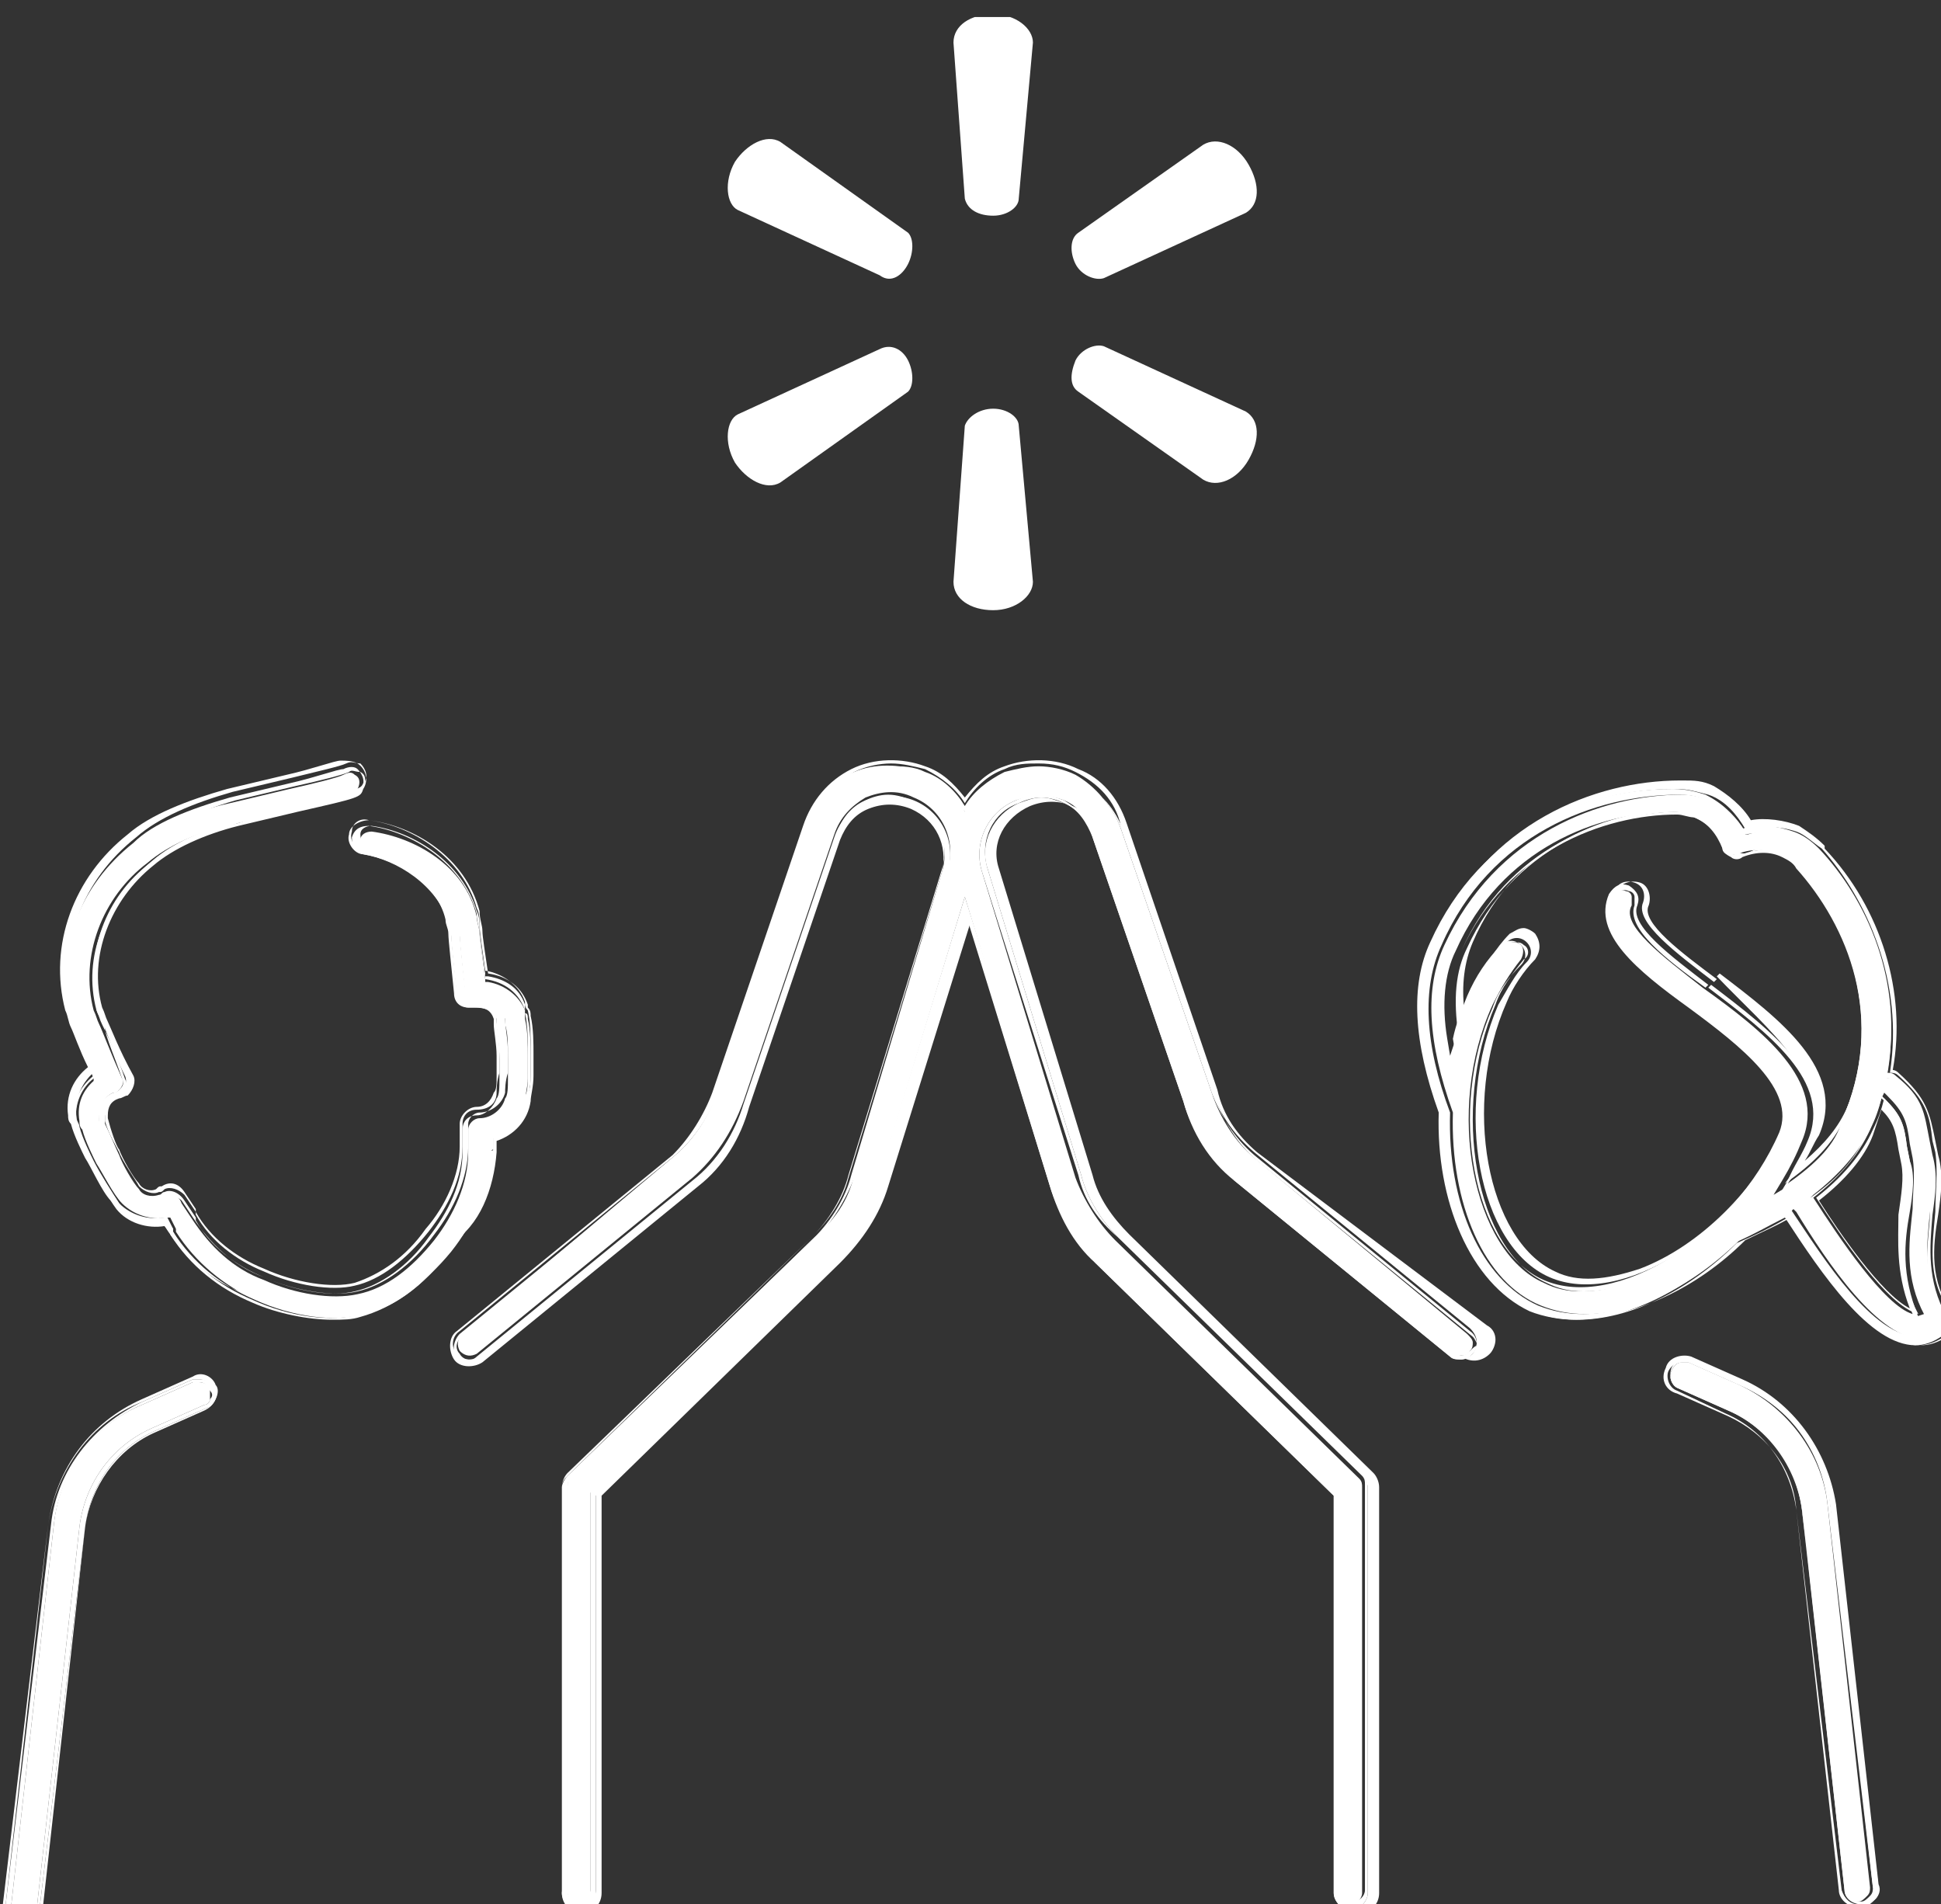 <?xml version="1.0" encoding="utf-8"?>
<!-- Generator: Adobe Illustrator 28.1.0, SVG Export Plug-In . SVG Version: 6.00 Build 0)  -->
<svg version="1.1" id="Layer_1" xmlns="http://www.w3.org/2000/svg" xmlns:xlink="http://www.w3.org/1999/xlink" x="0px" y="0px"
	 viewBox="0 0 68.4 67.1" style="enable-background:new 0 0 68.4 67.1;" xml:space="preserve">
<rect x="0" y="0" width="68.4" height="67.1" fill="#333333" stroke="none"/>
<style type="text/css">
	.st0{clip-path:url(#SVGID_00000017490272328686024210000003789053914687941024_);fill:#FFFFFF;}
</style>
<g>
	<defs>
		<rect id="SVGID_1_" x="0.1" y="0.6" width="68.8" height="67.3"/>
	</defs>
	<clipPath id="SVGID_00000140724797066988244260000001675493411268103339_">
		<use xlink:href="#SVGID_1_"  style="overflow:visible;"/>
	</clipPath>
	<path style="clip-path:url(#SVGID_00000140724797066988244260000001675493411268103339_);fill:#FFFFFF;" d="M35,7.6
		c0.5,0,0.9-0.3,0.9-0.6l0.5-5.5c0-0.5-0.6-1-1.4-1c-0.8,0-1.4,0.4-1.4,1L34,7C34.1,7.4,34.5,7.6,35,7.6L35,7.6z"/>
	<path style="clip-path:url(#SVGID_00000140724797066988244260000001675493411268103339_);fill:#FFFFFF;" d="M32,9.3
		c0.2-0.4,0.2-0.9,0-1.1l-4.5-3.2c-0.5-0.3-1.2,0.1-1.6,0.7c-0.4,0.7-0.3,1.5,0.1,1.7l5,2.3C31.4,10,31.8,9.7,32,9.3L32,9.3z"/>
	<path style="clip-path:url(#SVGID_00000140724797066988244260000001675493411268103339_);fill:#FFFFFF;" d="M37.9,9.3
		c0.2,0.4,0.7,0.6,1,0.5l5-2.3c0.5-0.3,0.5-1,0.1-1.7c-0.4-0.7-1.1-1-1.6-0.7L38,8.2C37.7,8.4,37.7,8.9,37.9,9.3L37.9,9.3z"/>
	<path style="clip-path:url(#SVGID_00000140724797066988244260000001675493411268103339_);fill:#FFFFFF;" d="M37.9,12.7
		c0.2-0.4,0.7-0.6,1-0.5l5,2.3c0.5,0.3,0.5,1,0.1,1.7c-0.4,0.7-1.1,1-1.6,0.7L38,13.8C37.7,13.6,37.7,13.2,37.9,12.7L37.9,12.7z"/>
	<path style="clip-path:url(#SVGID_00000140724797066988244260000001675493411268103339_);fill:#FFFFFF;" d="M32,12.7
		c0.2,0.4,0.2,0.9,0,1.1L27.5,17c-0.5,0.3-1.2-0.1-1.6-0.7c-0.4-0.7-0.3-1.5,0.1-1.7l5-2.3C31.4,12.1,31.8,12.3,32,12.7L32,12.7z"/>
	<path style="clip-path:url(#SVGID_00000140724797066988244260000001675493411268103339_);fill:#FFFFFF;" d="M35,14.4
		c0.5,0,0.9,0.3,0.9,0.6l0.5,5.5c0,0.5-0.6,1-1.4,1c-0.8,0-1.4-0.4-1.4-1L34,15C34.1,14.7,34.5,14.4,35,14.4L35,14.4z"/>
	<path style="clip-path:url(#SVGID_00000140724797066988244260000001675493411268103339_);fill:#FFFFFF;" d="M18.5,38.8
		c0-0.2,0.1-0.5,0.1-0.8c0-0.4,0-0.7,0-0.8c0-0.3,0-0.9-0.1-1.3c0-0.1,0-0.2,0-0.2l0,0c0,0,0,0,0-0.1c-0.2-0.5-0.7-0.9-1.3-1l-0.1,0
		l0-0.1c-0.1-0.8-0.2-1.5-0.2-1.6c0-0.2-0.1-0.4-0.1-0.6c-0.4-1.8-2.2-2.8-3.7-3c-0.2,0-0.4,0.1-0.4,0.3c0,0.2,0.1,0.4,0.3,0.4
		c1.3,0.2,2.7,1.1,3.1,2.5c0,0.2,0.1,0.4,0.1,0.5c0,0.2,0.1,1.1,0.2,2.1c0,0.2,0.1,0.3,0.3,0.3c0,0,0.1,0,0.2,0
		c0.4,0,0.8,0.2,0.9,0.5l0,0.1c0,0,0,0.1,0,0.1c0.1,0.3,0.1,0.7,0.1,1.2c0,0.1,0,0.4,0,0.7c0,0.3,0,0.6-0.1,0.7
		c-0.1,0.4-0.5,0.7-0.9,0.7c-0.2,0-0.4,0.2-0.4,0.4l0,0.7c0,0,0,0.1,0,0.1c0,1.1-0.5,2.2-1.2,3.1c-0.8,1-1.7,1.7-2.7,1.9
		c-0.9,0.2-2.2,0-3.3-0.5c-1.1-0.4-1.9-1.2-2.5-2.1c0,0,0,0,0,0l-0.4-0.6C6.3,42.1,6,42,5.9,42.1c-0.1,0-0.1,0.1-0.2,0.1
		c-0.3,0.1-0.7,0-0.9-0.3c-0.2-0.2-0.6-1-0.8-1.3c-0.1-0.2-0.3-0.7-0.5-1.1l0-0.2C3.5,39,3.7,38.6,4,38.5c0.1,0,0.1,0,0.2-0.1
		c0.1-0.1,0.2-0.3,0.1-0.4c-0.4-0.9-0.7-1.7-0.8-1.9c-0.1-0.2-0.1-0.3-0.2-0.5c-0.5-1.9,0.3-4,1.9-5.2c0.7-0.6,1.8-1.1,3.1-1.4
		l2.1-0.5c2-0.5,2.1-0.5,2.2-0.7c0.1-0.2,0.1-0.4-0.1-0.5c-0.1-0.1-0.2-0.1-0.4,0c-0.2,0.1-1,0.3-1.9,0.5l-2.1,0.5
		c-1.4,0.3-2.6,0.9-3.4,1.6c-1.9,1.4-2.7,3.8-2.2,6c0.1,0.2,0.1,0.4,0.2,0.6c0.1,0.2,0.3,0.8,0.6,1.5l0,0.1L3.4,38
		c-0.5,0.4-0.7,0.9-0.6,1.5c0,0.1,0,0.2,0.1,0.3c0.1,0.4,0.4,1,0.5,1.2c0.2,0.3,0.6,1.1,0.9,1.4c0.4,0.4,1,0.6,1.6,0.5l0.1,0
		l0.2,0.4c0,0,0,0,0,0.1c0.7,1.1,1.7,1.9,2.8,2.4c1.3,0.6,2.8,0.8,3.8,0.5c1.1-0.3,2.2-1.1,3.1-2.2c0.8-1,1.3-2.2,1.4-3.4
		c0,0,0-0.1,0-0.1l0-0.5l0.1,0C17.9,39.9,18.3,39.4,18.5,38.8"/>
	<path style="clip-path:url(#SVGID_00000140724797066988244260000001675493411268103339_);fill:#FFFFFF;" d="M12.8,46.3
		c-0.3,0.1-0.7,0.1-1,0.1c-0.9,0-1.9-0.2-2.8-0.6c-1.2-0.5-2.2-1.3-2.9-2.4c0,0,0,0,0-0.1l-0.2-0.3c-0.6,0.1-1.3-0.1-1.7-0.6
		c-0.2-0.3-0.7-1.1-0.9-1.5c-0.1-0.2-0.4-0.8-0.5-1.2c0-0.1-0.1-0.2-0.1-0.3c-0.1-0.7,0.2-1.3,0.7-1.7c-0.3-0.7-0.5-1.4-0.6-1.5
		c-0.1-0.2-0.1-0.4-0.2-0.6c-0.6-2.3,0.3-4.6,2.2-6.1c0.8-0.7,2-1.2,3.4-1.6l2.1-0.5c0.8-0.2,1.7-0.4,1.9-0.5c0.2-0.1,0.3,0,0.5,0
		c0.2,0.2,0.3,0.5,0.1,0.7c-0.1,0.2-0.1,0.2-2.2,0.7L8.4,29c-1.3,0.3-2.4,0.8-3.1,1.4c-1.6,1.2-2.3,3.2-1.9,5.1
		c0,0.2,0.1,0.3,0.2,0.5c0.1,0.2,0.4,1.1,0.8,1.9c0.1,0.2,0,0.4-0.1,0.6c-0.1,0-0.1,0.1-0.2,0.1c-0.3,0.1-0.5,0.4-0.4,0.7
		c0,0,0,0.2,0,0.2c0.1,0.4,0.4,0.9,0.5,1.1c0.1,0.3,0.6,1,0.7,1.2c0.2,0.2,0.5,0.3,0.7,0.2c0.1,0,0.1,0,0.2-0.1
		c0.2-0.1,0.5,0,0.7,0.2l0.4,0.6c0,0,0,0,0,0.1c0.5,0.9,1.4,1.6,2.4,2c1.1,0.5,2.4,0.7,3.2,0.5c0.9-0.2,1.8-0.9,2.6-1.9
		c0.7-0.9,1.2-1.9,1.2-3c0,0,0,0,0-0.1l0-0.7c0-0.3,0.2-0.5,0.5-0.5c0.4,0,0.7-0.2,0.7-0.6c0-0.1,0-0.4,0.1-0.7c0-0.3,0-0.6,0-0.7
		c0-0.5-0.1-0.9-0.1-1.2c0,0,0-0.2,0-0.2c-0.1-0.3-0.4-0.5-0.8-0.4c-0.1,0-0.2,0-0.2,0c-0.2,0-0.4-0.2-0.4-0.4
		c-0.1-0.9-0.2-1.8-0.2-2.1c0-0.2-0.1-0.4-0.1-0.5c-0.3-1.3-1.7-2.2-3-2.4c-0.3,0-0.5-0.3-0.4-0.6c0-0.3,0.3-0.5,0.6-0.4
		c1.5,0.2,3.3,1.3,3.8,3.1c0.1,0.2,0.1,0.4,0.1,0.6c0,0.2,0.1,0.9,0.2,1.6c0.6,0.1,1.2,0.5,1.4,1.1c0,0,0,0.1,0,0.1
		c0,0,0,0.1,0.1,0.2c0.1,0.4,0.1,1,0.1,1.3c0,0.2,0,0.5,0,0.8c0,0.3,0,0.7-0.1,0.8c-0.1,0.6-0.6,1.1-1.2,1.3l0,0.4c0,0,0,0.1,0,0.1
		c-0.1,1.3-0.6,2.5-1.4,3.5C15.1,45.2,13.9,46.1,12.8,46.3 M17.5,40.6c0,0,0-0.1,0-0.1l0-0.3c0.6-0.2,1.1-0.7,1.2-1.4
		c0-0.2,0.1-0.5,0.1-0.9c0-0.2,0-0.6,0-0.8c0-0.3,0-0.9-0.1-1.3c0-0.1,0-0.2-0.1-0.3c0,0,0-0.1,0-0.1c-0.2-0.6-0.7-1-1.4-1.1
		C17.1,33.6,17,33,17,32.8c0-0.2-0.1-0.4-0.1-0.7c-0.5-1.9-2.3-3-3.9-3.2c-0.3,0-0.7,0.2-0.7,0.5c-0.1,0.3,0.2,0.7,0.5,0.7
		c1.2,0.2,2.6,1,2.9,2.3c0,0.2,0.1,0.3,0.1,0.5c0,0.2,0.1,1.1,0.2,2.1c0,0.3,0.2,0.5,0.5,0.5c0.1,0,0.2,0,0.3,0
		c0.3,0,0.5,0.1,0.6,0.4l0,0.1c0,0,0,0.1,0,0.1v0c0,0.2,0.1,0.7,0.1,1.1c0,0.1,0,0.4,0,0.7c0,0.3,0,0.5-0.1,0.6
		c-0.1,0.3-0.3,0.5-0.6,0.5c-0.3,0-0.6,0.3-0.6,0.6l0,0.7c0,0,0,0.1,0,0.1c0,1-0.5,2.1-1.2,2.9c-0.7,1-1.6,1.6-2.5,1.9
		c-0.8,0.2-2.1,0-3.2-0.5c-1-0.4-1.9-1.1-2.4-2c0,0,0-0.1,0-0.1l-0.4-0.6c-0.2-0.3-0.5-0.4-0.8-0.2c-0.1,0-0.1,0-0.2,0.1
		c-0.2,0.1-0.5,0-0.6-0.2c-0.2-0.2-0.6-0.9-0.7-1.2c-0.1-0.1-0.3-0.7-0.4-1.1l0-0.1c0-0.3,0.1-0.5,0.4-0.6c0.1,0,0.2-0.1,0.3-0.1
		c0.2-0.2,0.3-0.5,0.2-0.7C4.2,37,3.9,36.2,3.8,36c-0.1-0.2-0.1-0.3-0.2-0.5c-0.5-1.8,0.3-3.8,1.8-5c0.7-0.6,1.8-1.1,3-1.4l2.1-0.5
		c2.2-0.5,2.2-0.5,2.3-0.8c0.2-0.3,0.1-0.7-0.2-0.9c-0.2-0.1-0.4-0.1-0.6-0.1c-0.2,0-1,0.3-1.9,0.5l-2.1,0.5
		c-1.4,0.4-2.7,0.9-3.5,1.6c-1.9,1.5-2.8,3.9-2.2,6.2c0.1,0.2,0.1,0.4,0.2,0.6c0.1,0.2,0.3,0.8,0.6,1.4c-0.5,0.4-0.8,1-0.7,1.7
		c0,0.1,0,0.2,0.1,0.3c0.1,0.4,0.4,1,0.5,1.2c0.2,0.3,0.6,1.2,0.9,1.5c0.4,0.5,1.1,0.7,1.7,0.6l0.1,0.2c0,0,0,0.1,0.1,0.1
		c0.7,1.1,1.7,2,2.9,2.4c0.9,0.4,2,0.6,2.9,0.6c0.4,0,0.7,0,1.1-0.1c1.1-0.3,2.3-1.1,3.2-2.3C16.9,43.2,17.4,41.9,17.5,40.6"/>
	<path style="clip-path:url(#SVGID_00000140724797066988244260000001675493411268103339_);fill:#FFFFFF;" d="M17.2,40.1l0,0.5
		c0,0,0,0,0,0.1c-0.1,1.2-0.6,2.4-1.4,3.4c-0.8,1.1-2,1.9-3.1,2.2c-1,0.3-2.5,0.1-3.8-0.5c-1.2-0.5-2.2-1.3-2.8-2.4c0,0,0,0,0-0.1
		l-0.2-0.4l-0.1,0c-0.6,0.1-1.2-0.1-1.6-0.5C4,42.1,3.5,41.3,3.3,41c-0.1-0.2-0.4-0.8-0.5-1.2c0-0.1-0.1-0.2-0.1-0.3
		c-0.1-0.6,0.2-1.2,0.6-1.5L3.5,38l0-0.1c-0.3-0.7-0.5-1.4-0.6-1.5c-0.1-0.2-0.1-0.4-0.2-0.6c-0.6-2.2,0.3-4.5,2.2-6
		c0.8-0.6,2-1.2,3.4-1.6l2.1-0.5c0.9-0.2,1.7-0.4,1.9-0.5c0.1-0.1,0.2,0,0.4,0c0.2,0.1,0.2,0.3,0.1,0.5c-0.1,0.1-0.1,0.1-2.2,0.7
		l-2.1,0.5c-1.3,0.3-2.4,0.8-3.1,1.4c-1.6,1.3-2.4,3.3-1.9,5.2c0,0.2,0.1,0.4,0.2,0.5C3.6,36.3,4,37.1,4.3,38c0.1,0.2,0,0.3-0.1,0.4
		c0,0-0.1,0.1-0.2,0.1c-0.3,0.1-0.6,0.5-0.5,0.9l0,0.2C3.7,40,3.9,40.5,4,40.7c0.1,0.3,0.6,1,0.8,1.3c0.2,0.2,0.5,0.3,0.9,0.3
		c0.1,0,0.1,0,0.2-0.1c0.2-0.1,0.4,0,0.5,0.1l0.4,0.6c0,0,0,0,0,0c0.6,0.9,1.4,1.7,2.5,2.1c1.1,0.5,2.5,0.7,3.3,0.5
		c0.9-0.2,1.9-0.9,2.7-2c0.7-0.9,1.2-2,1.2-3.1c0,0,0,0,0-0.1l0-0.7c0-0.2,0.2-0.4,0.4-0.4c0.4,0,0.8-0.3,0.9-0.7
		c0-0.1,0-0.4,0.1-0.7c0-0.3,0-0.6,0-0.7c0-0.5-0.1-0.9-0.1-1.2c0,0,0-0.1,0-0.1l0-0.1c-0.1-0.4-0.5-0.6-0.9-0.5c-0.1,0-0.1,0-0.2,0
		c-0.2,0-0.3-0.2-0.3-0.3c-0.1-0.9-0.2-1.8-0.2-2.1c0-0.2-0.1-0.4-0.1-0.5c-0.3-1.4-1.8-2.3-3.1-2.5c-0.2,0-0.3-0.2-0.3-0.4
		c0-0.2,0.2-0.3,0.4-0.3c1.5,0.2,3.2,1.3,3.7,3c0.1,0.2,0.1,0.4,0.1,0.6c0,0.2,0.1,0.9,0.2,1.6l0,0.1l0.1,0c0.6,0.1,1.1,0.4,1.3,1
		c0,0,0,0.1,0,0.1l0,0c0,0,0,0.1,0,0.2c0.1,0.4,0.1,1,0.1,1.3c0,0.2,0,0.5,0,0.8c0,0.3,0,0.7-0.1,0.8C18.3,39.4,17.9,39.9,17.2,40.1
		L17.2,40.1z M17.4,40.5l0-0.4c0.6-0.2,1.1-0.7,1.2-1.3c0-0.2,0.1-0.5,0.1-0.8c0-0.3,0-0.7,0-0.8c0-0.3,0-0.9-0.1-1.3
		c0-0.1,0-0.2-0.1-0.2c0,0,0-0.1,0-0.1c-0.2-0.6-0.7-1-1.4-1.1c-0.1-0.8-0.2-1.5-0.2-1.6c0-0.2-0.1-0.4-0.1-0.7
		c-0.5-1.8-2.3-2.9-3.8-3.1c-0.3,0-0.5,0.1-0.6,0.4c0,0.3,0.1,0.5,0.4,0.6c1.2,0.2,2.6,1.1,3,2.4c0,0.2,0.1,0.3,0.1,0.5
		c0,0.2,0.1,1.1,0.2,2.1c0,0.2,0.2,0.4,0.4,0.4c0.1,0,0.1,0,0.2,0c0.4,0,0.7,0.1,0.8,0.4c0,0,0,0.2,0,0.2c0,0.2,0.1,0.7,0.1,1.2
		c0,0.2,0,0.5,0,0.7c0,0.3,0,0.6-0.1,0.7c-0.1,0.3-0.4,0.6-0.7,0.6c-0.3,0-0.5,0.2-0.5,0.5l0,0.7c0,0,0,0,0,0.1c0,1.1-0.5,2.1-1.2,3
		c-0.7,1-1.7,1.7-2.6,1.9c-0.8,0.2-2.1,0-3.2-0.5c-1-0.4-1.9-1.1-2.4-2c0,0,0,0,0-0.1l-0.4-0.6C6.3,42,6,41.9,5.8,42
		c-0.1,0-0.1,0.1-0.2,0.1c-0.3,0.1-0.6,0-0.7-0.2c-0.2-0.2-0.6-0.9-0.7-1.2c-0.1-0.2-0.3-0.7-0.5-1.1c0,0,0-0.2,0-0.2
		c0-0.3,0.2-0.6,0.4-0.7c0.1,0,0.2-0.1,0.2-0.1c0.2-0.1,0.2-0.4,0.1-0.6c-0.3-0.9-0.7-1.7-0.8-1.9c-0.1-0.2-0.1-0.3-0.2-0.5
		c-0.5-1.9,0.3-3.8,1.9-5.1C6,29.9,7.1,29.4,8.4,29l2.1-0.5c2.1-0.5,2.1-0.5,2.2-0.7c0.2-0.2,0.1-0.5-0.1-0.7
		c-0.1-0.1-0.3-0.1-0.5,0c-0.2,0-1,0.3-1.9,0.5l-2.1,0.5c-1.4,0.4-2.7,0.9-3.4,1.6c-1.9,1.5-2.8,3.8-2.2,6.1
		c0.1,0.2,0.1,0.4,0.2,0.6c0.1,0.2,0.3,0.8,0.6,1.5c-0.5,0.4-0.8,1-0.7,1.7c0,0.1,0,0.2,0.1,0.3c0.1,0.4,0.4,1,0.5,1.2
		c0.2,0.3,0.6,1.1,0.9,1.5c0.4,0.5,1.1,0.7,1.7,0.6L6,43.4c0,0,0,0,0,0.1c0.7,1.1,1.7,1.9,2.9,2.4c0.9,0.4,2,0.6,2.8,0.6
		c0.4,0,0.7,0,1-0.1c1.1-0.3,2.3-1.1,3.1-2.3C16.8,43.1,17.3,41.9,17.4,40.5C17.3,40.6,17.3,40.5,17.4,40.5"/>
	<path style="clip-path:url(#SVGID_00000140724797066988244260000001675493411268103339_);fill:#FFFFFF;" d="M67.5,46.4
		c-1-0.2-2.4-2.2-3.6-4.1l-0.1-0.1l0.1-0.1c0.9-0.7,1.6-1.5,2-2.3c0.1-0.3,0.3-0.7,0.4-1.1l0.1-0.2l0.1,0.1c0.6,0.6,0.7,0.9,0.8,1.7
		l0.1,0.5c0.1,0.6,0,1.2,0,1.8c-0.1,1-0.3,2.2,0.3,3.5l0.1,0.2L67.5,46.4z M63,41.8l-0.5,0.3l0.3-0.5c0.3-0.5,0.5-0.9,0.7-1.4
		c0.9-2.1-1.4-3.9-3.5-5.4l0.1-0.1l-0.1,0.1c-1.4-1.1-2.9-2.2-2.5-2.9c0-0.1,0-0.2,0-0.3c0-0.1-0.1-0.2-0.2-0.2
		c-0.2-0.1-0.4,0-0.5,0.2c-0.6,1.3,1,2.5,2.8,3.8c1.9,1.5,3.9,3,3.2,4.5c-1,2.3-3.1,4.3-5.2,5.2c-0.7,0.3-1.3,0.4-1.9,0.4
		c-0.5,0-0.9-0.1-1.3-0.3c-2.5-1.1-3.5-6.1-1.8-9.8c0.3-0.6,0.6-1.1,1-1.6c0.1-0.2,0.1-0.4,0-0.5c-0.1-0.1-0.2-0.1-0.3-0.1
		c-0.1,0-0.2,0-0.3,0.1c-0.5,0.5-0.9,1.1-1.2,1.8c-0.2,0.5-0.4,1-0.5,1.5l-0.2,0.6l-0.1-0.6c-0.2-1.2-0.1-2.3,0.3-3.1
		c1.6-3.6,5-4.9,7.7-4.9h0c0.2,0,0.5,0.1,0.7,0.2c0.5,0.2,0.9,0.6,1,1.1c0,0.1,0.1,0.2,0.2,0.2c0.1,0,0.2,0,0.3,0
		c0.5-0.2,1-0.2,1.5,0c0.2,0.1,0.4,0.2,0.6,0.4l0,0c1.8,2,3.2,5.4,1.6,9C64.8,40.4,64.1,41.1,63,41.8 M68,42.8
		c0.1-0.7,0.2-1.4,0-2.1L68,40.3c-0.2-1-0.2-1.4-1.2-2.3C66.7,38,66.7,38,66.6,38l-0.1,0l0-0.1c0.5-2.7-0.4-5.6-2.3-7.8l0,0
		c-0.2-0.3-0.5-0.5-0.9-0.6c-0.5-0.2-1.1-0.3-1.7-0.1l-0.1,0l0-0.1c-0.3-0.5-0.7-0.9-1.2-1.1c-0.3-0.1-0.7-0.2-1-0.2l0,0
		c-2.9,0-6.6,1.4-8.4,5.3c-0.7,1.5-0.6,3.4,0.3,5.9l0,0l0,0c-0.1,3.2,1.1,6,3.1,6.8c0.5,0.2,1,0.3,1.6,0.3c1.8,0,3.8-1,5.5-2.7l0,0
		c0.6-0.3,1.2-0.6,1.7-0.9l0.1-0.1l0.1,0.1c1.1,1.8,2.9,4.5,4.5,4.5c0.3,0,0.5-0.1,0.8-0.2c0.1-0.1,0.1-0.1,0.2-0.2
		c0-0.1,0-0.2-0.1-0.3C67.7,45.1,67.9,44,68,42.8"/>
	<path style="clip-path:url(#SVGID_00000140724797066988244260000001675493411268103339_);fill:#FFFFFF;" d="M63.7,40.3
		c-0.2,0.5-0.5,1-0.8,1.4c1-0.7,1.7-1.4,2.1-2.3c1.6-3.5,0.2-6.9-1.6-8.9c0,0,0,0,0,0c-0.2-0.2-0.3-0.3-0.5-0.4
		c-0.5-0.2-1-0.2-1.4,0c-0.1,0.1-0.3,0.1-0.4,0c-0.1-0.1-0.2-0.2-0.3-0.3c-0.2-0.5-0.5-0.9-0.9-1.1c-0.2-0.1-0.4-0.1-0.6-0.1
		c0,0,0,0,0,0c-2.7,0-6,1.3-7.6,4.8c-0.4,0.8-0.5,1.8-0.3,3.1c0.1-0.5,0.3-1,0.5-1.5c0.3-0.7,0.7-1.3,1.2-1.8c0.2-0.2,0.5-0.2,0.7,0
		c0.2,0.2,0.2,0.5,0,0.7c-0.4,0.4-0.7,1-1,1.5c-1.6,3.7-0.7,8.5,1.8,9.6c2.5,1.1,6.7-1.5,8.3-5.2c0.7-1.5-1.3-3-3.2-4.4
		c-1.8-1.3-3.4-2.6-2.8-4c0.1-0.3,0.4-0.4,0.7-0.3c0.3,0.1,0.4,0.4,0.3,0.7c-0.3,0.7,1.2,1.8,2.5,2.8l0.1-0.1
		c-1.2-0.9-2.7-2-2.4-2.6c0.1-0.3,0-0.7-0.3-0.8c-0.3-0.1-0.7,0-0.8,0.3c-0.7,1.5,1,2.8,2.8,4.1c1.8,1.4,3.8,2.8,3.1,4.2
		c-1,2.2-3,4.2-5.1,5c-1.2,0.4-2.2,0.5-3,0.1c-2.4-1.1-3.3-5.9-1.7-9.5c0.2-0.5,0.6-1.1,1-1.5c0.2-0.3,0.2-0.6,0-0.9
		c-0.1-0.1-0.3-0.2-0.4-0.2c-0.2,0-0.3,0.1-0.5,0.2c-0.5,0.5-0.9,1.2-1.2,1.8c-0.1,0.3-0.2,0.6-0.4,0.9c-0.1-0.9,0-1.7,0.3-2.4
		c1.5-3.5,4.9-4.7,7.5-4.7c0,0,0,0,0,0c0.2,0,0.4,0.1,0.6,0.1c0.4,0.2,0.7,0.5,0.9,1c0.1,0.2,0.2,0.3,0.3,0.4c0.2,0.1,0.4,0.1,0.5,0
		c0.4-0.2,0.9-0.2,1.3,0c0.2,0.1,0.4,0.2,0.5,0.3l0,0c1.8,1.9,3.1,5.2,1.6,8.7c-0.3,0.7-0.8,1.3-1.5,1.9c0.2-0.3,0.3-0.6,0.5-0.9
		c1-2.3-1.4-4.1-3.5-5.7l-0.1,0.1C62.3,36.3,64.7,38.1,63.7,40.3"/>
	<path style="clip-path:url(#SVGID_00000140724797066988244260000001675493411268103339_);fill:#FFFFFF;" d="M67.3,46.1
		c-1-0.5-2.5-2.7-3.2-3.8c0.9-0.7,1.6-1.5,1.9-2.3c0.1-0.3,0.2-0.6,0.3-0.9c0.4,0.4,0.5,0.7,0.6,1.4l0.1,0.5c0.1,0.5,0,1.1-0.1,1.8
		C66.9,43.7,66.8,44.8,67.3,46.1 M67.2,42.7c0.1-0.6,0.2-1.2,0.1-1.8l-0.1-0.5c-0.1-0.8-0.2-1.1-0.8-1.7c-0.1,0.4-0.2,0.7-0.4,1.1
		c-0.4,0.9-1.1,1.7-2,2.4c0.9,1.4,2.5,3.8,3.6,4.1C66.9,45,67,43.8,67.2,42.7"/>
	<path style="clip-path:url(#SVGID_00000140724797066988244260000001675493411268103339_);fill:#FFFFFF;" d="M68.5,47.1
		c-0.3,0.2-0.6,0.3-0.9,0.3c-1.6,0-3.3-2.5-4.6-4.5c-0.5,0.3-1.1,0.6-1.8,0.9c-1.7,1.7-3.8,2.7-5.6,2.7c-0.6,0-1.1-0.1-1.6-0.3
		c-2.1-0.9-3.3-3.8-3.2-7c-0.9-2.5-1-4.4-0.3-6c1.7-4,5.5-5.4,8.5-5.4c0,0,0,0,0.1,0c0.4,0,0.7,0.1,1.1,0.2c0.6,0.2,1,0.7,1.3,1.2
		c0.6-0.1,1.2-0.1,1.8,0.1c0.3,0.1,0.6,0.4,0.9,0.6c0,0,0,0,0,0c1.6,1.8,2.9,4.7,2.4,7.9c0.1,0,0.2,0,0.3,0.1c1,0.9,1.1,1.4,1.2,2.3
		l0.1,0.4c0.1,0.7,0,1.4,0,2.1c-0.1,1.2-0.3,2.3,0.5,3.5C68.8,46.6,68.8,46.9,68.5,47.1 M68.8,46.3c-0.8-1.2-0.7-2.3-0.5-3.5
		c0.1-0.7,0.2-1.4,0-2.1l-0.1-0.5c-0.2-1-0.3-1.5-1.3-2.4c-0.1-0.1-0.2-0.1-0.2-0.1c0.5-2.7-0.4-5.7-2.4-7.8c0,0,0,0,0-0.1
		c-0.3-0.3-0.6-0.5-0.9-0.7c-0.5-0.2-1.2-0.3-1.7-0.2c-0.3-0.5-0.8-0.9-1.3-1.2c-0.4-0.2-0.7-0.2-1.1-0.2c0,0,0,0-0.1,0
		c-3,0-6.8,1.5-8.6,5.5c-0.7,1.6-0.6,3.5,0.3,6c-0.1,3.3,1.2,6.1,3.2,7.1c0.5,0.2,1.1,0.3,1.7,0.3c1.8,0,4-1,5.7-2.7
		c0.6-0.3,1.1-0.5,1.6-0.8c1.2,1.9,2.9,4.5,4.6,4.5c0.3,0,0.6-0.1,0.9-0.3c0.1-0.1,0.2-0.2,0.3-0.4C68.9,46.6,68.9,46.5,68.8,46.3"
		/>
	<path style="clip-path:url(#SVGID_00000140724797066988244260000001675493411268103339_);fill:#FFFFFF;" d="M68.6,46.7
		c0,0.1-0.1,0.2-0.2,0.2c-0.3,0.2-0.5,0.2-0.8,0.2c-1.6,0-3.3-2.7-4.5-4.5l-0.1-0.1L63,42.7c-0.5,0.3-1.1,0.6-1.7,0.9l0,0
		c-1.7,1.7-3.8,2.7-5.5,2.7c-0.6,0-1.1-0.1-1.6-0.3c-2-0.9-3.2-3.6-3.1-6.8l0,0l0,0c-0.9-2.4-1-4.4-0.3-5.9c1.7-3.9,5.4-5.3,8.4-5.3
		l0,0c0.4,0,0.7,0.1,1,0.2c0.5,0.2,1,0.6,1.2,1.1l0,0.1l0.1,0c0.6-0.1,1.2-0.1,1.7,0.1c0.3,0.1,0.6,0.3,0.9,0.6l0,0
		c2,2.2,2.8,5.1,2.3,7.8l0,0.1l0.1,0c0.1,0,0.2,0,0.2,0.1c0.9,0.8,1,1.3,1.2,2.3l0.1,0.5c0.1,0.7,0,1.4,0,2.1
		c-0.1,1.2-0.3,2.3,0.6,3.6C68.6,46.5,68.7,46.6,68.6,46.7 M68.1,42.8c0.1-0.7,0.2-1.4,0-2.1l-0.1-0.5c-0.2-1-0.2-1.5-1.2-2.3
		c-0.1-0.1-0.2-0.1-0.3-0.1c0.6-3.2-0.7-6.1-2.4-7.9c0,0,0,0,0,0c-0.3-0.3-0.6-0.5-0.9-0.6c-0.6-0.2-1.2-0.3-1.8-0.1
		c-0.3-0.5-0.7-0.9-1.3-1.2c-0.3-0.1-0.7-0.2-1.1-0.2c0,0,0,0-0.1,0c-3,0-6.7,1.4-8.5,5.4c-0.7,1.5-0.6,3.5,0.3,6
		c-0.1,3.1,1.1,6,3.2,7c0.5,0.2,1.1,0.3,1.6,0.3c1.8,0,3.9-1,5.6-2.7c0.7-0.3,1.2-0.6,1.8-0.9c1.3,2,3,4.5,4.6,4.5
		c0.3,0,0.6-0.1,0.9-0.3c0.2-0.1,0.3-0.5,0.2-0.7C67.9,45.1,68,44,68.1,42.8"/>
	<path style="clip-path:url(#SVGID_00000140724797066988244260000001675493411268103339_);fill:#FFFFFF;" d="M65.1,39.5
		c1.6-3.6,0.2-7-1.6-9l0,0c-0.2-0.2-0.4-0.3-0.6-0.4c-0.5-0.2-1-0.2-1.5,0c-0.1,0-0.2,0-0.3,0c-0.1,0-0.2-0.1-0.2-0.2
		c-0.2-0.5-0.5-0.9-1-1.1c-0.2-0.1-0.4-0.1-0.7-0.2l0,0c-2.7,0-6.1,1.3-7.7,4.9c-0.4,0.9-0.5,1.9-0.3,3.1l0.1,0.6l0.1-0.6
		c0.1-0.5,0.3-1,0.5-1.5c0.3-0.7,0.7-1.2,1.2-1.8c0.1-0.1,0.2-0.1,0.3-0.1c0.1,0,0.2,0,0.3,0.1c0.2,0.1,0.2,0.4,0,0.5
		c-0.4,0.5-0.8,1-1,1.6c-1.6,3.7-0.7,8.7,1.8,9.8c0.4,0.2,0.8,0.3,1.3,0.3c0.6,0,1.2-0.1,1.9-0.4c2.2-0.8,4.2-2.9,5.2-5.2
		c0.7-1.6-1.3-3.1-3.2-4.5c-1.7-1.3-3.3-2.5-2.8-3.8c0.1-0.2,0.3-0.3,0.5-0.2c0.1,0,0.2,0.1,0.2,0.2c0,0.1,0,0.2,0,0.3
		c-0.3,0.8,1.1,1.9,2.5,2.9l0.1-0.1c-1.3-1-2.8-2.1-2.5-2.8c0.1-0.3,0-0.5-0.3-0.7c-0.3-0.1-0.5,0-0.7,0.3c-0.6,1.4,1,2.7,2.8,4
		c1.9,1.4,3.8,2.9,3.2,4.4c-1.6,3.7-5.8,6.3-8.3,5.2c-2.5-1.1-3.4-6-1.8-9.6c0.2-0.6,0.6-1.1,1-1.5c0.2-0.2,0.2-0.5,0-0.7
		c-0.2-0.2-0.5-0.2-0.7,0c-0.5,0.5-0.9,1.1-1.2,1.8c-0.2,0.5-0.4,1-0.5,1.5c-0.2-1.2-0.1-2.2,0.3-3.1c1.6-3.5,5-4.8,7.6-4.8
		c0,0,0,0,0,0c0.2,0,0.4,0.1,0.6,0.1c0.5,0.2,0.8,0.6,1,1.1c0,0.1,0.1,0.2,0.3,0.3c0.1,0.1,0.3,0.1,0.4,0c0.5-0.2,1-0.2,1.4,0
		c0.2,0.1,0.4,0.2,0.5,0.4c0,0,0,0,0,0c1.8,2,3.2,5.3,1.6,8.9C64.7,40.3,64,41,63,41.7c0.3-0.4,0.5-0.9,0.8-1.4c1-2.2-1.4-4-3.5-5.6
		l-0.1,0.1c2.1,1.6,4.4,3.3,3.5,5.4c-0.2,0.5-0.5,0.9-0.7,1.4l-0.3,0.5l0.5-0.3C64.1,41.1,64.8,40.4,65.1,39.5"/>
	<path style="clip-path:url(#SVGID_00000140724797066988244260000001675493411268103339_);fill:#FFFFFF;" d="M63.9,42.2
		c0.9-0.7,1.6-1.5,2-2.4c0.2-0.4,0.3-0.7,0.4-1.1c0.6,0.5,0.7,0.8,0.8,1.7l0.1,0.5c0.1,0.6,0,1.2-0.1,1.8c-0.1,1.1-0.3,2.2,0.3,3.6
		C66.4,46,64.8,43.6,63.9,42.2 M67.3,42.7c0.1-0.6,0.2-1.3,0-1.8l-0.1-0.5c-0.1-0.8-0.2-1.1-0.8-1.7l-0.1-0.1l-0.1,0.2
		c-0.1,0.4-0.2,0.7-0.4,1.1c-0.4,0.9-1,1.6-2,2.3l-0.1,0.1l0.1,0.1c1.2,1.9,2.6,3.9,3.6,4.1l0.3,0.1l-0.1-0.2
		C67,44.9,67.1,43.8,67.3,42.7"/>
	<path style="clip-path:url(#SVGID_00000140724797066988244260000001675493411268103339_);fill:#FFFFFF;" d="M44.2,40.8
		c-0.7-0.6-1.2-1.4-1.5-2.3l-3.2-9.3c-0.3-0.8-0.8-1.4-1.6-1.8c-0.4-0.2-0.8-0.3-1.3-0.3c-0.4,0-0.8,0.1-1.1,0.2
		c-0.6,0.2-1,0.6-1.4,1.2L34,28.6l-0.1-0.2c-0.3-0.5-0.8-1-1.4-1.2c-0.8-0.3-1.7-0.3-2.4,0c-0.8,0.3-1.3,1-1.6,1.8l-3.2,9.4
		c-0.3,0.9-0.8,1.7-1.5,2.3L16.3,47c-0.2,0.2-0.2,0.4-0.1,0.6c0.2,0.2,0.4,0.2,0.6,0.1l7.6-6.2c0.8-0.7,1.4-1.6,1.8-2.7l3.2-9.4
		c0.2-0.6,0.6-1,1.1-1.3c0.5-0.2,1.1-0.3,1.7,0c1,0.4,1.5,1.5,1.2,2.5l-3.3,10.8c-0.2,0.9-0.7,1.6-1.4,2.2L20.1,52
		C20,52.1,20,52.2,20,52.4v14.3c0,0.2,0.2,0.4,0.4,0.4s0.4-0.2,0.4-0.4V52.6l8.5-8.2c0.8-0.7,1.3-1.6,1.6-2.6L34,31.6l3.1,10.1
		c0.3,1,0.8,1.9,1.6,2.6l8.5,8.3v14.1c0,0.2,0.2,0.4,0.4,0.4c0.2,0,0.4-0.2,0.4-0.4V52.4c0-0.1,0-0.2-0.1-0.3l-8.6-8.4
		c-0.6-0.6-1.1-1.4-1.4-2.2l-3.3-10.8c-0.3-1,0.2-2.1,1.2-2.5c0.5-0.2,1.2-0.2,1.7,0c0.5,0.2,0.9,0.7,1.1,1.3l3.2,9.3
		c0.3,1,0.9,2,1.8,2.7l7.6,6.2c0.2,0.1,0.5,0.1,0.6-0.1c0.1-0.1,0.1-0.2,0.1-0.3c0-0.1-0.1-0.2-0.2-0.3L44.2,40.8z"/>
	<path style="clip-path:url(#SVGID_00000140724797066988244260000001675493411268103339_);fill:#FFFFFF;" d="M51.9,47.7
		c-0.1,0.1-0.3,0.2-0.4,0.2c-0.1,0-0.3,0-0.4-0.1l-7.6-6.2c-0.9-0.7-1.5-1.7-1.8-2.8l-3.2-9.3c-0.2-0.5-0.5-1-1-1.2
		c-0.3-0.1-0.5-0.2-0.8-0.2c-0.3,0-0.5,0.1-0.8,0.2c-0.9,0.4-1.4,1.4-1.1,2.3l3.3,10.8c0.2,0.8,0.7,1.6,1.3,2.2L48,52
		c0.1,0.1,0.2,0.3,0.2,0.4v14.3c0,0.3-0.3,0.6-0.6,0.6s-0.6-0.3-0.6-0.6v-14l-8.4-8.2c-0.8-0.7-1.3-1.7-1.6-2.7L34,32l-3,9.7
		c-0.3,1-0.9,2-1.6,2.7L21,52.6v14c0,0.3-0.3,0.6-0.6,0.6s-0.6-0.3-0.6-0.6V52.4c0-0.2,0.1-0.3,0.2-0.4l8.6-8.4
		c0.6-0.6,1.1-1.4,1.3-2.2l3.3-10.8c0.3-1-0.2-2-1.1-2.4c-0.2-0.1-0.5-0.2-0.8-0.2c-0.3,0-0.6,0.1-0.8,0.2c-0.5,0.2-0.9,0.7-1,1.2
		l-3.2,9.4c-0.3,1.1-1,2-1.8,2.8l-7.6,6.2c-0.1,0.1-0.2,0.1-0.4,0.1c-0.2,0-0.3-0.1-0.4-0.2c-0.2-0.2-0.2-0.6,0.1-0.8l7.6-6.2
		c0.7-0.6,1.2-1.4,1.5-2.2l3.2-9.4c0.3-0.8,0.9-1.5,1.6-1.9c0.4-0.2,0.9-0.3,1.3-0.3c0.4,0,0.8,0.1,1.2,0.2c0.6,0.3,1.1,0.7,1.4,1.2
		c0.3-0.5,0.8-1,1.4-1.2c0.4-0.2,0.8-0.2,1.2-0.2c0.5,0,0.9,0.1,1.3,0.3c0.8,0.4,1.4,1,1.6,1.9l3.2,9.3c0.3,0.9,0.8,1.6,1.5,2.2
		l7.6,6.2C52.1,47.1,52.1,47.4,51.9,47.7 M44.3,40.6c-0.7-0.6-1.2-1.3-1.4-2.2L39.7,29c-0.3-0.9-0.9-1.6-1.7-1.9
		c-0.8-0.4-1.8-0.4-2.6-0.1c-0.6,0.2-1,0.6-1.4,1.1c-0.4-0.5-0.8-0.9-1.4-1.1c-0.8-0.3-1.8-0.3-2.6,0.1c-0.8,0.4-1.4,1.1-1.7,2
		l-3.2,9.4c-0.3,0.8-0.8,1.6-1.4,2.2l-7.6,6.2c-0.3,0.2-0.3,0.7-0.1,1c0.2,0.3,0.7,0.3,1,0.1l7.6-6.2c0.9-0.7,1.5-1.7,1.8-2.8
		l3.2-9.4c0.2-0.5,0.5-0.9,1-1.1c0.5-0.2,1-0.2,1.5,0c0.9,0.4,1.3,1.3,1.1,2.2l-3.3,10.8c-0.2,0.8-0.7,1.5-1.3,2.1L20,51.9
		c-0.1,0.1-0.2,0.3-0.2,0.5v14.3c0,0.4,0.3,0.7,0.7,0.7s0.7-0.3,0.7-0.7v-14l8.4-8.2c0.8-0.8,1.4-1.7,1.7-2.7l2.9-9.3l2.9,9.3
		c0.3,1,0.9,2,1.7,2.7l8.4,8.2v14c0,0.4,0.3,0.7,0.7,0.7s0.7-0.3,0.7-0.7V52.4c0-0.2-0.1-0.4-0.2-0.5l-8.6-8.4
		c-0.6-0.6-1.1-1.3-1.3-2.1l-3.3-10.8c-0.3-0.9,0.2-1.8,1.1-2.2c0.5-0.2,1-0.2,1.5,0c0.5,0.2,0.8,0.6,1,1.1l3.2,9.3
		c0.3,1.1,1,2.1,1.9,2.8l7.6,6.2c0.3,0.2,0.7,0.2,1-0.1c0.1-0.1,0.2-0.3,0.2-0.5c0-0.2-0.1-0.4-0.3-0.5L44.3,40.6z"/>
	<path style="clip-path:url(#SVGID_00000140724797066988244260000001675493411268103339_);fill:#FFFFFF;" d="M51.8,47.6
		c-0.2,0.2-0.4,0.2-0.6,0.1l-7.6-6.2c-0.8-0.7-1.4-1.7-1.8-2.7l-3.2-9.3c-0.2-0.6-0.6-1-1.1-1.3c-0.5-0.2-1.1-0.3-1.7,0
		c-1,0.4-1.5,1.5-1.2,2.5L38,41.4c0.2,0.9,0.7,1.6,1.4,2.2l8.6,8.4c0.1,0.1,0.1,0.2,0.1,0.3v14.3c0,0.2-0.2,0.4-0.4,0.4
		s-0.4-0.2-0.4-0.4V52.6l-8.5-8.3c-0.7-0.7-1.3-1.6-1.6-2.6L34,31.6l-3.1,10.1c-0.3,1-0.8,1.9-1.6,2.6l-8.5,8.2v14.1
		c0,0.2-0.2,0.4-0.4,0.4S20,66.9,20,66.6V52.4c0-0.1,0-0.2,0.1-0.3l8.6-8.4c0.6-0.6,1.1-1.4,1.4-2.2l3.3-10.8c0.3-1-0.2-2.1-1.2-2.5
		c-0.5-0.2-1.1-0.2-1.7,0c-0.5,0.3-0.9,0.7-1.1,1.3l-3.2,9.4c-0.3,1-0.9,2-1.8,2.7l-7.6,6.2c-0.2,0.2-0.5,0.1-0.6-0.1
		c-0.2-0.2-0.1-0.5,0.1-0.6l7.6-6.2c0.7-0.6,1.2-1.4,1.5-2.3l3.2-9.4c0.3-0.8,0.8-1.5,1.6-1.8c0.7-0.3,1.6-0.4,2.4,0
		c0.6,0.2,1,0.7,1.4,1.2l0.1,0.2l0.1-0.2c0.3-0.5,0.8-1,1.4-1.2c0.4-0.2,0.7-0.2,1.1-0.2c0.4,0,0.9,0.1,1.3,0.3
		c0.8,0.4,1.3,1,1.6,1.8l3.2,9.3c0.3,0.9,0.8,1.7,1.5,2.3l7.6,6.2c0.1,0.1,0.1,0.2,0.2,0.3C52,47.4,51.9,47.5,51.8,47.6 M44.2,40.7
		c-0.7-0.6-1.2-1.4-1.5-2.2l-3.2-9.3c-0.3-0.8-0.9-1.5-1.6-1.9c-0.4-0.2-0.9-0.3-1.3-0.3c-0.4,0-0.8,0.1-1.2,0.2
		c-0.6,0.3-1.1,0.7-1.4,1.2c-0.3-0.5-0.8-1-1.4-1.2c-0.4-0.2-0.8-0.2-1.2-0.2c-0.4,0-0.9,0.1-1.3,0.3c-0.8,0.4-1.4,1-1.6,1.9
		l-3.2,9.4c-0.3,0.9-0.8,1.6-1.5,2.2l-7.6,6.2c-0.2,0.2-0.3,0.6-0.1,0.8c0.1,0.1,0.3,0.2,0.4,0.2c0.1,0,0.3,0,0.4-0.1l7.6-6.2
		c0.8-0.7,1.5-1.7,1.8-2.8l3.2-9.4c0.2-0.5,0.5-1,1-1.2c0.3-0.1,0.5-0.2,0.8-0.2c0.3,0,0.5,0.1,0.8,0.2c0.9,0.4,1.4,1.4,1.1,2.4
		L30,41.4c-0.2,0.8-0.7,1.6-1.3,2.2L20,52c-0.1,0.1-0.2,0.3-0.2,0.4v14.3c0,0.3,0.3,0.6,0.6,0.6s0.6-0.3,0.6-0.6v-14l8.4-8.2
		c0.8-0.7,1.3-1.7,1.6-2.7l3-9.7l3,9.7c0.3,1,0.9,1.9,1.6,2.7l8.4,8.2v14c0,0.3,0.3,0.6,0.6,0.6s0.6-0.3,0.6-0.6V52.4
		c0-0.2-0.1-0.3-0.2-0.4l-8.6-8.4c-0.6-0.6-1.1-1.4-1.3-2.2l-3.3-10.8c-0.3-1,0.2-2,1.1-2.3c0.2-0.1,0.5-0.2,0.8-0.2
		c0.3,0,0.6,0.1,0.8,0.2c0.5,0.2,0.9,0.7,1,1.2l3.2,9.3c0.3,1.1,1,2,1.8,2.8l7.6,6.2c0.1,0.1,0.2,0.1,0.4,0.1c0.2,0,0.3-0.1,0.4-0.2
		c0.2-0.2,0.2-0.6-0.1-0.8L44.2,40.7z"/>
	<path style="clip-path:url(#SVGID_00000140724797066988244260000001675493411268103339_);fill:#FFFFFF;" d="M61.3,48.8l-1.8-0.8
		c-0.1,0-0.1,0-0.2,0c-0.2,0-0.3,0.1-0.4,0.3c-0.1,0.2,0,0.5,0.2,0.6l1.8,0.8c1.4,0.6,2.4,1.9,2.6,3.5l1.5,13.4
		c0,0.2,0.2,0.4,0.5,0.4c0.1,0,0.2-0.1,0.3-0.2c0.1-0.1,0.1-0.2,0.1-0.3L64.4,53C64.2,51.2,63,49.6,61.3,48.8"/>
	<path style="clip-path:url(#SVGID_00000140724797066988244260000001675493411268103339_);fill:#FFFFFF;" d="M66,66.9
		c-0.1,0.1-0.2,0.2-0.4,0.2c0,0,0,0-0.1,0c-0.3,0-0.5-0.2-0.6-0.5l-1.6-13.4c-0.2-1.5-1.1-2.8-2.5-3.4L59.1,49
		c-0.3-0.1-0.4-0.5-0.3-0.7c0.1-0.2,0.3-0.3,0.5-0.3c0.1,0,0.2,0,0.2,0l1.8,0.8c1.8,0.8,3,2.4,3.2,4.3l1.5,13.4
		C66.1,66.6,66.1,66.7,66,66.9 M61.4,48.6l-1.8-0.8c-0.3-0.1-0.8,0-0.9,0.4c-0.2,0.4,0,0.8,0.4,0.9l1.8,0.8c1.3,0.6,2.3,1.8,2.4,3.3
		l1.5,13.4c0,0.3,0.3,0.6,0.7,0.6c0,0,0.1,0,0.1,0c0.2,0,0.3-0.1,0.5-0.3c0.1-0.1,0.2-0.3,0.1-0.5L64.7,53
		C64.4,51.1,63.2,49.4,61.4,48.6"/>
	<path style="clip-path:url(#SVGID_00000140724797066988244260000001675493411268103339_);fill:#FFFFFF;" d="M65.9,66.8
		c-0.1,0.1-0.2,0.2-0.3,0.2c-0.2,0-0.5-0.1-0.5-0.4l-1.6-13.4c-0.2-1.5-1.2-2.9-2.6-3.5l-1.8-0.8c-0.2-0.1-0.3-0.4-0.2-0.6
		c0.1-0.2,0.2-0.3,0.4-0.3c0.1,0,0.1,0,0.2,0l1.8,0.8c1.7,0.7,2.9,2.3,3.1,4.2L66,66.5C66,66.6,66,66.7,65.9,66.8 M61.4,48.7
		l-1.8-0.8c-0.1,0-0.1,0-0.2,0c-0.2,0-0.4,0.1-0.5,0.3c-0.1,0.3,0,0.6,0.3,0.7l1.8,0.8c1.4,0.6,2.3,1.9,2.5,3.4L65,66.6
		c0,0.3,0.3,0.5,0.6,0.5c0,0,0,0,0.1,0c0.2,0,0.3-0.1,0.4-0.2c0.1-0.1,0.1-0.3,0.1-0.4L64.5,53C64.3,51.1,63.1,49.5,61.4,48.7"/>
	<path style="clip-path:url(#SVGID_00000140724797066988244260000001675493411268103339_);fill:#FFFFFF;" d="M7,48.7
		c-0.1,0-0.1,0-0.2,0L5,49.5c-1.7,0.7-2.9,2.3-3.1,4.2L0.4,67.1c0,0.2,0.1,0.5,0.4,0.5c0.3,0,0.5-0.1,0.5-0.4l1.5-13.4
		C3,52.2,4,50.9,5.4,50.3l1.8-0.8c0.1,0,0.2-0.1,0.2-0.2c0-0.1,0-0.2,0-0.3C7.4,48.8,7.2,48.7,7,48.7"/>
	<path style="clip-path:url(#SVGID_00000140724797066988244260000001675493411268103339_);fill:#FFFFFF;" d="M7.3,49.6l-1.8,0.8
		c-1.4,0.6-2.3,1.9-2.5,3.4L1.4,67.2c0,0.3-0.3,0.5-0.6,0.5c0,0,0,0-0.1,0c-0.3,0-0.5-0.3-0.5-0.6l1.5-13.4C2,51.8,3.2,50.1,5,49.4
		l1.8-0.8c0.1,0,0.1,0,0.2,0c0.2,0,0.4,0.1,0.5,0.3C7.7,49.2,7.5,49.5,7.3,49.6 M6.8,48.5l-1.8,0.8c-1.8,0.8-3,2.4-3.3,4.4L0.1,67.1
		c0,0.4,0.2,0.7,0.6,0.8c0,0,0.1,0,0.1,0c0.4,0,0.6-0.3,0.7-0.6L3,53.8c0.2-1.4,1.1-2.7,2.4-3.3l1.8-0.8c0.2-0.1,0.3-0.2,0.4-0.4
		c0.1-0.2,0.1-0.4,0-0.5C7.5,48.5,7.1,48.3,6.8,48.5"/>
	<path style="clip-path:url(#SVGID_00000140724797066988244260000001675493411268103339_);fill:#FFFFFF;" d="M7.4,49.3
		c0,0.1-0.1,0.2-0.2,0.2l-1.8,0.8C4,50.9,3,52.2,2.8,53.8L1.3,67.2c0,0.2-0.2,0.4-0.5,0.4c-0.2,0-0.4-0.2-0.4-0.5l1.5-13.4
		c0.2-1.8,1.4-3.5,3.1-4.2l1.8-0.8c0.1,0,0.1,0,0.2,0c0.2,0,0.3,0.1,0.4,0.3C7.5,49.1,7.5,49.2,7.4,49.3 M7,48.6c-0.1,0-0.2,0-0.2,0
		L5,49.4c-1.7,0.8-3,2.4-3.2,4.3L0.2,67.1c0,0.3,0.2,0.6,0.5,0.6c0,0,0,0,0.1,0c0.3,0,0.5-0.2,0.6-0.5l1.6-13.4
		c0.2-1.5,1.1-2.8,2.5-3.4l1.8-0.8c0.3-0.1,0.4-0.5,0.3-0.7C7.5,48.7,7.3,48.6,7,48.6"/>
</g>
</svg>
